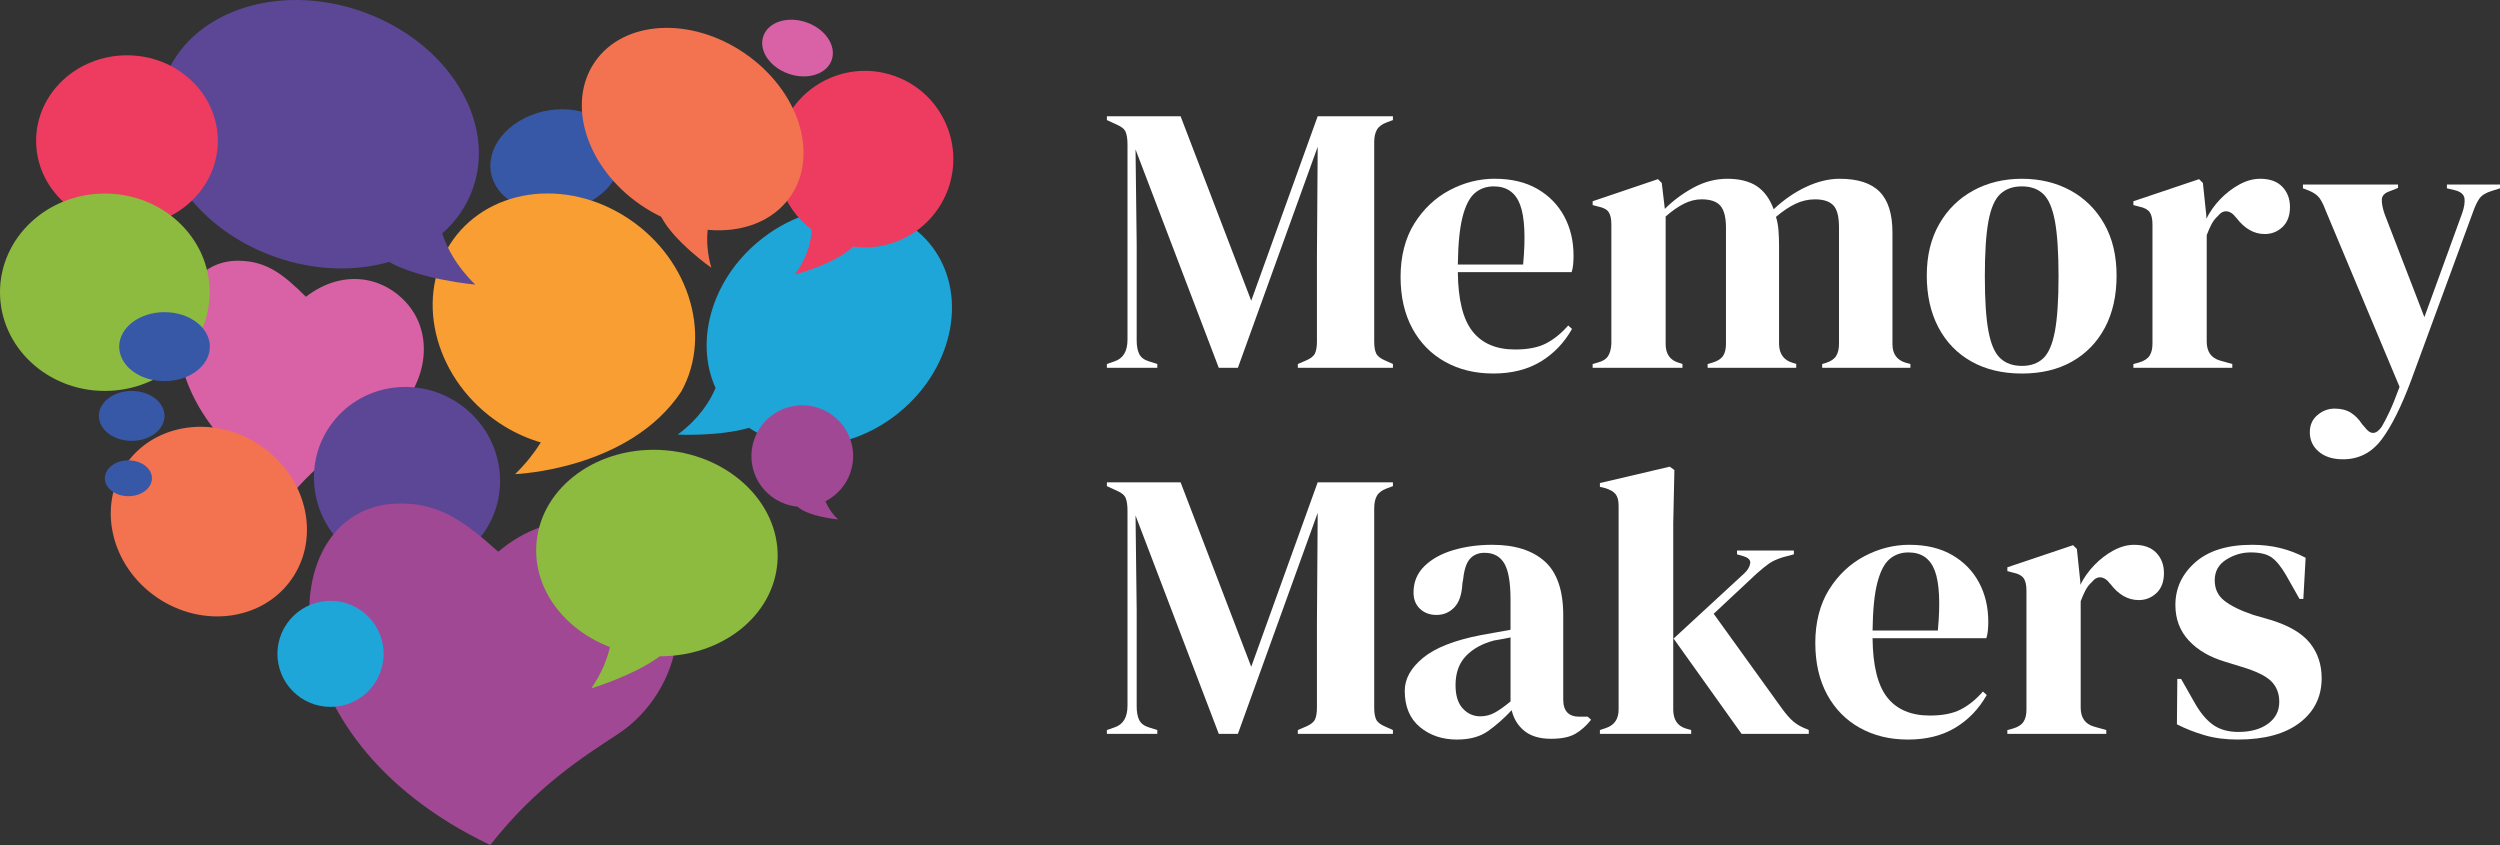 <?xml version="1.0" encoding="UTF-8"?><svg id="Layer_1" xmlns="http://www.w3.org/2000/svg" viewBox="0 0 2000 676"><rect x="0" y="0" width="2000" height="676" fill="#333333" stroke="none"/><defs><style>.cls-1{fill:#5c4696;}.cls-2{fill:#1ea6d9;}.cls-3{fill:#d862a5;}.cls-4{fill:#fff;}.cls-5{fill:#a14895;}.cls-6{fill:#ed3c5f;}.cls-7{fill:#8cbb3f;}.cls-8{fill:#f37350;}.cls-9{fill:#3758a6;}.cls-10{fill:#f99e33;}</style></defs><path class="cls-9" d="M487.99,102.22c16.23,17.46,10,43.39-13.93,57.93-23.93,14.53-56.49,12.16-72.73-5.29-16.23-17.46-10-43.39,13.93-57.93,23.93-14.54,56.49-12.16,72.73,5.29"/><path class="cls-2" d="M746.49,198.43c-28.88-39.52-89.47-43.42-135.34-8.73-40.85,30.9-56.22,81.98-38.7,120.71-4.33,10.3-12.99,24.39-30.26,37.27,0,0,32.76,1.62,57.09-5.42,31.8,21.46,79.02,18.85,116.44-9.45,45.87-34.7,59.65-94.86,30.77-134.38"/><path class="cls-6" d="M715.41,60.7c-36.84-12.95-77.22,6.38-90.19,43.17-10.48,29.72.15,61.74,24.06,79.77-.23,7.96-2.57,21.26-13.41,35.99,0,0,32.71-8.54,46.53-22.35,32.58,4.46,64.9-14.36,76.25-46.54,12.97-36.79-6.39-77.1-43.23-90.05"/><path class="cls-8" d="M595.9,42.74c-43.21-29.71-96.93-26.69-119.99,6.74-23.06,33.43-6.73,84.62,36.48,114.34,5.38,3.7,10.92,6.89,16.55,9.58,10.23,19.84,40.12,40.82,40.12,40.82-3.41-11.99-3.79-22.23-2.92-30.37,27.22,2.5,52.32-6.58,66.25-26.76,23.06-33.43,6.73-84.62-36.48-114.34"/><path class="cls-3" d="M293.71,224.15c-17.1-3.27-34.32,1.95-48.99,13.25-18-17.89-31.5-28.66-54.08-28.81-64.83-.42-77.09,120.87,43.33,186.05,26.21-30.55,52.2-44.95,70.71-55.88,35.97-21.25,48.84-74.59,13.57-103.07-7.16-5.78-15.42-9.79-24.54-11.54"/><path class="cls-1" d="M387.31,425.8c-23.01,33.36-69.29,41.41-103.37,17.98-34.08-23.43-43.05-69.47-20.03-102.83,23.01-33.36,69.29-41.41,103.37-17.98,34.08,23.43,43.05,69.47,20.03,102.83"/><path class="cls-5" d="M470.94,417.75c-25.73-3.49-51.13,5.66-72.33,23.64-27.98-25.14-48.79-40.08-82.52-38.48-96.83,4.58-107.68,185.87,76.12,273.08,37.27-47.52,75.19-71.02,102.14-88.76,52.41-34.48,68.34-114.81,13.94-154.32-11.04-8.02-23.62-13.31-37.35-15.18"/><path class="cls-7" d="M532.36,360.22c-53.22-4.4-99.42,28.84-103.18,74.24-2.99,36.1,21.76,69,58.78,83.19-2.19,9.52-6.54,20.83-14.85,32.96,0,0,33.78-10.05,54.75-25.6,49.27.13,90.49-31.83,94.04-74.61,3.77-45.4-36.33-85.77-89.55-90.17"/><path class="cls-2" d="M299.41,547.15c-13.31,19.29-39.76,24.16-59.08,10.87-19.32-13.29-24.2-39.7-10.89-58.99,13.31-19.29,39.76-24.16,59.08-10.87,19.32,13.29,24.2,39.7,10.89,58.99"/><path class="cls-8" d="M233.53,462.97c-23.06,33.43-71.51,40.08-108.2,14.85-36.7-25.23-47.75-72.79-24.69-106.23,23.06-33.43,71.51-40.08,108.2-14.85,36.7,25.23,47.75,72.79,24.69,106.23"/><path class="cls-3" d="M665.35,48.05c-4,11.34-19.47,16.23-34.57,10.93-15.1-5.31-24.1-18.8-20.1-30.14,4-11.34,19.48-16.23,34.57-10.93,15.1,5.31,24.09,18.8,20.1,30.14"/><path class="cls-9" d="M121.45,384.18c1.13-7.87-6.34-14.95-16.69-15.81-10.35-.86-19.65,4.83-20.78,12.7-1.13,7.87,6.35,14.95,16.69,15.81,10.35.86,19.65-4.83,20.78-12.7"/><path class="cls-10" d="M498.04,171.91c-51.87-31.23-114.92-18.6-140.83,28.21-25.91,46.81-4.87,110.09,46.99,141.32,9.22,5.55,18.8,9.69,28.46,12.53-5.19,8.25-11.89,16.87-20.57,25.33,0,0,91.28-3.32,132.94-66.07,25.91-46.81,4.88-110.09-46.99-141.32"/><path class="cls-5" d="M655.33,326.52c-21.2-7.45-44.43,3.67-51.89,24.84-7.46,21.17,3.68,44.36,24.88,51.81,3.2,1.12,6.44,1.82,9.67,2.13,8.92,8.13,32.41,10.23,32.41,10.23-5.28-5.12-8.3-10.23-10.04-14.52,8.96-4.58,16.25-12.45,19.86-22.67,7.46-21.17-3.68-44.36-24.88-51.81"/><path class="cls-1" d="M353.79,186.76c11.04-9.77,19.55-21.86,24.53-36,19.12-54.24-20.64-117.63-88.81-141.58-68.17-23.95-138.92.6-158.04,54.84-19.12,54.24,20.64,117.63,88.81,141.58,31.55,11.09,63.64,11.76,90.93,3.93,25.25,14.24,69.01,18.15,69.01,18.15-15.26-14.79-22.75-29.58-26.42-40.93"/><path class="cls-9" d="M131.46,334.89c1.57-10.97-8.84-20.83-23.26-22.02-14.42-1.2-27.38,6.73-28.95,17.69-1.57,10.97,8.84,20.83,23.26,22.02,14.42,1.2,27.38-6.73,28.95-17.69"/><path class="cls-6" d="M174.25,112.66c0,37.79-32.54,68.42-72.68,68.42S28.89,150.44,28.89,112.66,61.43,44.24,101.57,44.24s72.68,30.63,72.68,68.42"/><path class="cls-7" d="M167.74,233.79c0,43.61-37.55,78.95-83.87,78.95S0,277.39,0,233.79s37.55-78.95,83.87-78.95,83.87,35.35,83.87,78.95"/><path class="cls-9" d="M167.67,280.3c2.17-15.15-12.21-28.76-32.12-30.41-19.91-1.65-37.81,9.29-39.98,24.43-2.17,15.15,12.21,28.76,32.12,30.41,19.91,1.65,37.81-9.29,39.98-24.43"/><path class="cls-4" d="M885.5,294.25v-3.05l6.11-2.13c6.92-2.23,10.39-8.03,10.39-17.38V115.57c0-4.06-.46-7.32-1.37-9.76-.92-2.44-3.31-4.47-7.18-6.1l-7.94-3.66v-3.05h58.96l56.52,147.58,53.16-147.58h60.19v3.05l-4.89,1.83c-3.87,1.43-6.52,3.41-7.94,5.95-1.43,2.54-2.14,5.85-2.14,9.91v159.47c0,4.07.51,7.22,1.53,9.45,1.02,2.24,3.46,4.17,7.33,5.79l6.11,2.74v3.05h-76.07v-3.05l6.42-2.74c3.87-1.62,6.31-3.55,7.33-5.79,1.02-2.23,1.53-5.38,1.53-9.45v-68.6l.61-87.2-63.85,176.85h-15.28l-66.6-174.71.92,75.92v76.84c0,4.47.66,8.08,1.99,10.82,1.32,2.74,3.92,4.73,7.79,5.95l6.72,2.13v3.05h-40.33Z"/><path class="cls-4" d="M1195.9,143.01c13.24,0,24.54,2.7,33.91,8.08,9.37,5.39,16.55,12.71,21.54,21.95,4.99,9.25,7.49,19.77,7.49,31.56,0,2.24-.11,4.53-.31,6.86-.21,2.34-.61,4.42-1.22,6.25h-91.04c.2,21.95,4.12,37.76,11.76,47.41,7.64,9.66,18.99,14.48,34.06,14.48,10.18,0,18.43-1.62,24.75-4.88,6.31-3.25,12.22-8.03,17.72-14.33l3.06,2.75c-6.32,11.18-14.72,19.92-25.2,26.22-10.49,6.3-23.07,9.45-37.73,9.45s-27.3-3.1-38.49-9.3c-11.2-6.2-19.96-15.09-26.27-26.68-6.32-11.59-9.47-25.41-9.47-41.47s3.67-30.84,11-42.54c7.33-11.69,16.75-20.58,28.26-26.68,11.5-6.1,23.57-9.15,36.2-9.15ZM1194.99,149.11c-5.91,0-10.95,1.78-15.12,5.34-4.18,3.56-7.44,9.86-9.78,18.9-2.34,9.05-3.62,21.8-3.82,38.27h52.24c2.03-22.15,1.22-38.11-2.44-47.87-3.67-9.76-10.69-14.64-21.08-14.64Z"/><path class="cls-4" d="M1274.11,294.25v-3.05l4.28-1.22c3.87-1.01,6.57-2.74,8.1-5.18,1.53-2.44,2.39-5.69,2.6-9.76v-95.44c0-4.47-.72-7.78-2.14-9.91-1.43-2.13-4.18-3.61-8.25-4.42l-4.58-1.22v-3.05l52.24-17.68,3.06,3.05,2.44,20.73c6.72-6.71,14.41-12.4,23.07-17.08,8.65-4.67,17.67-7.01,27.04-7.01s17.62,1.98,23.52,5.95c5.9,3.96,10.39,10.11,13.44,18.45,7.94-7.52,16.55-13.46,25.82-17.84,9.27-4.37,18.28-6.55,27.04-6.55,14.46,0,25.1,3.46,31.93,10.37,6.82,6.91,10.24,17.79,10.24,32.62v89.34c0,7.93,3.67,12.91,11,14.94l3.36.91v3.05h-70.57v-3.05l3.05-.91c3.87-1.22,6.57-3.05,8.1-5.49,1.53-2.44,2.29-5.69,2.29-9.76v-93.3c0-8.54-1.53-14.38-4.58-17.53-3.06-3.15-7.94-4.73-14.66-4.73-5.3,0-10.44,1.17-15.43,3.51-4.99,2.34-10.23,5.85-15.73,10.52,1.02,3.25,1.68,6.81,1.99,10.67.31,3.86.46,7.93.46,12.2v78.97c.2,7.93,3.87,12.91,11,14.94l2.75.91v3.05h-70.88v-3.05l4.28-1.22c3.87-1.22,6.57-3,8.1-5.34,1.53-2.33,2.29-5.54,2.29-9.61v-93c0-8.13-1.48-13.92-4.43-17.38-2.96-3.45-8-5.18-15.12-5.18-4.69,0-9.37,1.17-14.05,3.51-4.69,2.34-9.58,5.74-14.66,10.22v102.14c0,7.93,3.56,12.91,10.69,14.94l2.75.91v3.05h-71.8Z"/><path class="cls-4" d="M1617.5,298.82c-15.48,0-28.92-3.2-40.33-9.6-11.41-6.4-20.22-15.5-26.43-27.29-6.22-11.79-9.32-25.61-9.32-41.47s3.31-29.58,9.93-41.16c6.62-11.59,15.68-20.53,27.19-26.83,11.5-6.3,24.49-9.45,38.95-9.45s27.39,3.1,38.8,9.3c11.4,6.2,20.42,15.09,27.04,26.68,6.62,11.59,9.93,25.41,9.93,41.47s-3.11,29.93-9.32,41.62c-6.21,11.69-14.97,20.73-26.27,27.14-11.3,6.4-24.7,9.6-40.17,9.6ZM1617.5,292.72c7.13,0,12.83-2.03,17.11-6.1,4.28-4.06,7.38-11.28,9.32-21.65,1.93-10.37,2.9-25,2.9-43.91s-.97-33.85-2.9-44.21c-1.94-10.37-5.04-17.58-9.32-21.65-4.28-4.06-9.98-6.1-17.11-6.1s-12.88,2.03-17.26,6.1c-4.38,4.07-7.54,11.28-9.47,21.65-1.94,10.37-2.9,25.11-2.9,44.21s.96,33.54,2.9,43.91c1.93,10.37,5.09,17.59,9.47,21.65,4.38,4.07,10.13,6.1,17.26,6.1Z"/><path class="cls-4" d="M1706.71,294.25v-3.05l4.58-1.22c4.07-1.22,6.87-3.05,8.4-5.49,1.53-2.44,2.29-5.59,2.29-9.45v-95.44c0-4.47-.76-7.78-2.29-9.91s-4.33-3.61-8.4-4.42l-4.58-1.22v-3.05l52.55-17.68,3.06,3.05,2.75,26.22v2.44c2.85-5.69,6.57-10.92,11.15-15.7,4.58-4.77,9.67-8.69,15.28-11.74,5.6-3.05,11.15-4.57,16.65-4.57,7.74,0,13.64,2.13,17.72,6.4,4.07,4.27,6.11,9.66,6.11,16.16,0,6.91-1.99,12.25-5.96,16.01-3.97,3.76-8.71,5.64-14.21,5.64-8.55,0-16.09-4.27-22.61-12.81l-.61-.61c-2.04-2.84-4.38-4.42-7.03-4.73-2.65-.31-5.09.97-7.33,3.81-2.04,1.83-3.72,4.02-5.04,6.56-1.33,2.54-2.6,5.44-3.82,8.69v85.07c0,8.13,3.56,13.22,10.69,15.25l9.78,2.74v3.05h-79.13Z"/><path class="cls-4" d="M1874.43,367.43c-8.15,0-14.62-2.03-19.4-6.1-4.79-4.07-7.18-9.25-7.18-15.55,0-5.69,2.03-10.27,6.11-13.72,4.07-3.46,8.65-5.18,13.75-5.18s9.37,1.07,12.83,3.2c3.46,2.13,6.52,5.23,9.17,9.3l2.14,2.44c4.48,6.1,8.96,5.99,13.44-.3,1.83-3.05,3.92-7.07,6.26-12.04,2.34-4.98,5.04-11.64,8.1-19.97l-59.27-141.48c-1.43-3.86-2.96-6.96-4.58-9.3-1.63-2.33-4.28-4.32-7.94-5.95l-5.5-2.13v-3.05h76.07v2.74l-6.11,2.44c-4.48,1.43-6.77,3.71-6.87,6.86-.1,3.15.66,7.06,2.29,11.74l31.77,82.33,30.25-83.24c1.63-4.67,2.24-8.59,1.83-11.74-.41-3.15-2.96-5.34-7.64-6.56l-6.42-1.52v-3.05h42.47v3.05l-6.72,2.13c-4.69,1.43-7.94,3.46-9.78,6.1-1.83,2.64-3.57,6.3-5.19,10.98l-49.19,133.85c-7.94,21.34-15.89,37.3-23.83,47.87-7.94,10.57-18.23,15.85-30.86,15.85Z"/><path class="cls-4" d="M885.5,587.08v-3.05l6.11-2.13c6.92-2.23,10.39-8.03,10.39-17.38v-156.11c0-4.06-.46-7.32-1.37-9.76-.92-2.44-3.31-4.47-7.18-6.1l-7.94-3.66v-3.05h58.96l56.52,147.58,53.16-147.58h60.19v3.05l-4.89,1.83c-3.87,1.43-6.52,3.41-7.94,5.95-1.43,2.54-2.14,5.85-2.14,9.91v159.47c0,4.07.51,7.22,1.53,9.45,1.02,2.24,3.46,4.17,7.33,5.79l6.11,2.74v3.05h-76.07v-3.05l6.42-2.74c3.87-1.62,6.31-3.55,7.33-5.79,1.02-2.23,1.53-5.38,1.53-9.45v-68.6l.61-87.2-63.85,176.85h-15.28l-66.6-174.71.92,75.92v76.84c0,4.47.66,8.08,1.99,10.82,1.32,2.74,3.92,4.73,7.79,5.95l6.72,2.13v3.05h-40.33Z"/><path class="cls-4" d="M1165.66,591.65c-11.82,0-21.74-3.35-29.79-10.06-8.05-6.71-12.07-16.36-12.07-28.97,0-9.55,4.89-18.34,14.66-26.37,9.78-8.03,25.15-14.07,46.13-18.14,3.26-.61,6.92-1.27,11-1.98,4.07-.71,8.35-1.47,12.83-2.29v-24.09c0-13.82-1.68-23.53-5.04-29.12-3.36-5.59-8.61-8.38-15.73-8.38-4.89,0-8.76,1.58-11.61,4.73-2.85,3.15-4.69,8.59-5.5,16.31l-.61,3.35c-.41,8.74-2.55,15.14-6.42,19.21-3.87,4.07-8.66,6.1-14.36,6.1-5.3,0-9.68-1.62-13.14-4.88-3.47-3.25-5.19-7.62-5.19-13.11,0-8.33,2.9-15.35,8.71-21.04,5.8-5.69,13.49-9.96,23.07-12.81,9.57-2.84,19.96-4.27,31.16-4.27,18.13,0,32.13,4.42,42.01,13.26,9.88,8.84,14.82,23.23,14.82,43.15v67.38c0,9.15,4.28,13.72,12.83,13.72h6.72l2.75,2.44c-3.87,4.88-8.1,8.64-12.68,11.28-4.58,2.64-11.05,3.96-19.4,3.96-8.96,0-16.04-2.09-21.23-6.25-5.19-4.16-8.61-9.7-10.23-16.62-6.11,6.51-12.37,12.04-18.79,16.62-6.42,4.57-14.72,6.86-24.9,6.86ZM1184.29,573.05c4.07,0,7.89-.96,11.46-2.9,3.56-1.93,7.79-4.93,12.68-8.99v-51.22c-2.04.41-4.08.81-6.11,1.22-2.04.41-4.38.81-7.03,1.22-9.37,2.44-16.86,6.56-22.46,12.35-5.6,5.79-8.4,13.57-8.4,23.33,0,8.34,1.93,14.59,5.8,18.75,3.87,4.17,8.55,6.25,14.05,6.25Z"/><path class="cls-4" d="M1279.92,587.08v-3.05l4.58-1.52c6.92-2.23,10.39-7.21,10.39-14.94v-163.13c0-4.06-.82-7.11-2.44-9.15-1.63-2.03-4.48-3.66-8.55-4.88l-3.97-.92v-3.05l55.91-13.11,3.67,2.74-.92,42.69v148.8c0,8.13,3.36,13.22,10.08,15.25l4.28,1.22v3.05h-73.02ZM1393.26,587.08l-54.38-76.23,56.52-52.14c2.64-2.44,4.22-5.03,4.74-7.78.51-2.75-1.27-4.73-5.35-5.95l-5.19-1.52v-3.05h45.52v3.05l-9.17,2.44c-4.48,1.42-8.1,3.1-10.85,5.03-2.75,1.93-6.06,4.63-9.93,8.08l-34.22,32.01,54.69,75.92c3.26,4.47,6.31,7.93,9.17,10.37,2.85,2.44,6.52,4.47,11,6.1l1.22.61v3.05h-53.77Z"/><path class="cls-4" d="M1527.68,435.85c13.24,0,24.54,2.7,33.91,8.08,9.37,5.39,16.55,12.71,21.54,21.95,4.99,9.25,7.49,19.77,7.49,31.56,0,2.24-.11,4.53-.31,6.86-.21,2.34-.61,4.42-1.22,6.25h-91.04c.2,21.95,4.12,37.76,11.76,47.41,7.64,9.66,18.99,14.48,34.06,14.48,10.18,0,18.43-1.62,24.75-4.88,6.31-3.25,12.22-8.03,17.72-14.33l3.06,2.75c-6.32,11.18-14.72,19.92-25.2,26.22-10.49,6.3-23.07,9.45-37.73,9.45s-27.3-3.1-38.49-9.3c-11.2-6.2-19.96-15.09-26.27-26.68-6.32-11.59-9.47-25.41-9.47-41.47s3.67-30.84,11-42.54c7.33-11.69,16.75-20.58,28.26-26.68,11.5-6.1,23.57-9.15,36.2-9.15ZM1526.77,441.94c-5.91,0-10.95,1.78-15.12,5.34-4.18,3.56-7.44,9.86-9.78,18.9-2.34,9.05-3.62,21.8-3.82,38.27h52.24c2.03-22.15,1.22-38.11-2.44-47.87-3.67-9.76-10.69-14.64-21.08-14.64Z"/><path class="cls-4" d="M1605.89,587.08v-3.05l4.58-1.22c4.07-1.22,6.87-3.05,8.4-5.49,1.53-2.44,2.29-5.59,2.29-9.45v-95.44c0-4.47-.76-7.78-2.29-9.91s-4.33-3.61-8.4-4.42l-4.58-1.22v-3.05l52.55-17.68,3.06,3.05,2.75,26.22v2.44c2.85-5.69,6.57-10.92,11.15-15.7,4.58-4.77,9.67-8.69,15.28-11.74,5.6-3.05,11.15-4.57,16.65-4.57,7.74,0,13.64,2.13,17.72,6.4,4.07,4.27,6.11,9.66,6.11,16.16,0,6.91-1.99,12.25-5.96,16.01-3.97,3.76-8.71,5.64-14.21,5.64-8.55,0-16.09-4.27-22.61-12.81l-.61-.61c-2.04-2.84-4.38-4.42-7.03-4.73-2.65-.31-5.09.97-7.33,3.81-2.04,1.83-3.72,4.02-5.04,6.56-1.33,2.54-2.6,5.44-3.82,8.69v85.07c0,8.13,3.56,13.22,10.69,15.25l9.78,2.74v3.05h-79.13Z"/><path class="cls-4" d="M1790.42,591.65c-9.98,0-18.94-1.17-26.88-3.51-7.94-2.33-15.28-5.23-22-8.69l.31-36.28h3.05l10.39,18.29c4.48,8.13,9.42,14.18,14.82,18.14,5.39,3.96,12.27,5.95,20.62,5.95,9.78,0,17.67-2.18,23.68-6.55,6.01-4.37,9.01-10.22,9.01-17.53,0-6.71-2.14-12.2-6.42-16.46-4.28-4.27-12.22-8.13-23.83-11.59l-12.83-3.96c-12.43-3.66-22.2-9.35-29.33-17.08-7.13-7.72-10.69-17.17-10.69-28.36,0-13.42,5.29-24.8,15.89-34.15,10.59-9.35,25.76-14.03,45.52-14.03,7.94,0,15.43.87,22.46,2.59,7.03,1.73,13.8,4.32,20.32,7.78l-1.83,32.93h-3.06l-10.69-18.91c-3.87-6.71-7.69-11.43-11.46-14.18-3.77-2.74-9.42-4.12-16.96-4.12-6.93,0-13.44,1.94-19.55,5.79-6.11,3.86-9.17,9.35-9.17,16.46s2.6,12.4,7.79,16.47c5.19,4.07,12.88,7.83,23.07,11.28l13.75,3.96c14.66,4.47,25.15,10.62,31.47,18.45,6.31,7.83,9.47,17.23,9.47,28.2,0,14.84-5.86,26.73-17.57,35.67-11.71,8.94-28.16,13.42-49.34,13.42Z"/></svg>